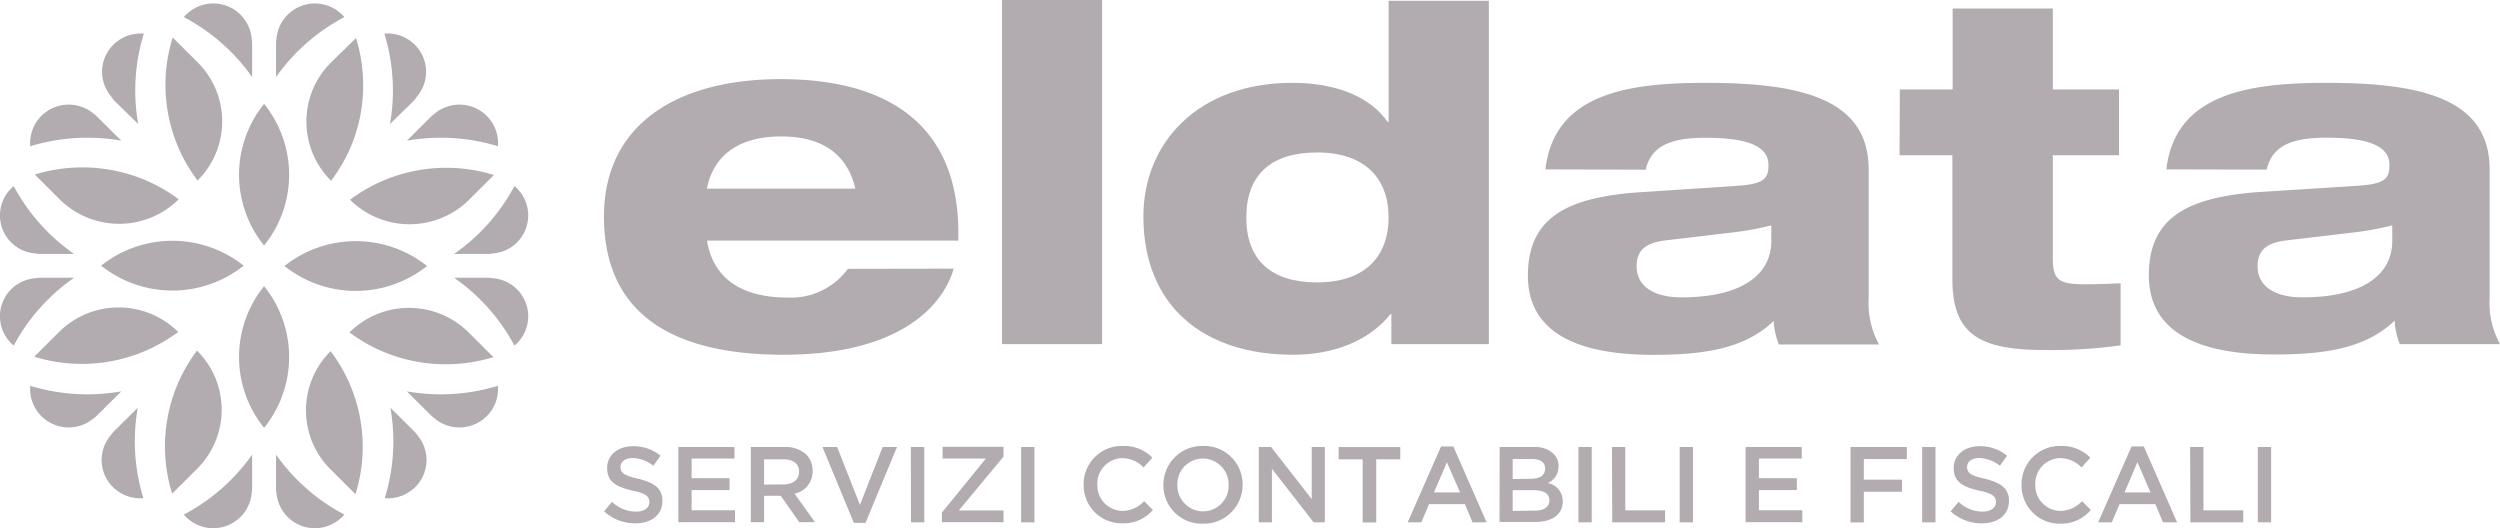 <svg id="4fe1f4f6-29e7-408c-9c60-5b7771a681bb" data-name="Livello 1" xmlns="http://www.w3.org/2000/svg" viewBox="0 0 284 60"><title>eldata-neg</title><path d="M649.34,385.43c-1.4,4.81-6.92,9.78-19.33,9.78-13.1,0-20.4-5-20.4-15.71,0-10.26,8.05-15.6,20.08-15.6,12.45,0,20.18,5.4,20.18,17.48v.86H621.32c.59,3.74,3.27,6.47,9.13,6.47a8,8,0,0,0,6.87-3.26Zm-11.17-9.09c-.75-3.21-3-5.93-8.43-5.93s-7.84,2.73-8.43,5.93Z" transform="translate(-541 -354.91)" style="fill:#b2abaf"/><path d="M654.82,354.91H666.2V394H654.82Z" transform="translate(-541 -354.91)" style="fill:#b2abaf"/><path d="M699.06,390.61h-.11c-2.42,3-6.39,4.6-11.06,4.6-10.31,0-17-5.66-17-15.71,0-8.34,6.17-15.18,16.91-15.18,5.1,0,8.91,1.66,10.84,4.44h.11V355h11.38v39H699.06Zm-8.43-18.38c-5.21,0-8.05,2.51-8.05,7.38s2.85,7.38,8.05,7.38c5.37,0,8.11-2.89,8.11-7.38S696,372.23,690.63,372.23Z" transform="translate(-541 -354.91)" style="fill:#b2abaf"/><path d="M716.56,374.15c1-8.6,9.34-9.83,18.2-9.83,10.58,0,18.52,1.71,18.52,9.83V388.8a9.72,9.72,0,0,0,1.18,5.24H743.08a8.28,8.28,0,0,1-.59-2.67c-3.27,3.15-7.89,3.85-13.69,3.85-9.39,0-14.23-3-14.23-9,0-6.57,4.4-8.87,12.56-9.46l11.33-.75c3-.21,3.44-.86,3.44-2.35,0-2.08-2.2-3.1-7.19-3.1-4.24,0-6.17,1.12-6.76,3.63Zm25.66,6.36a32.51,32.51,0,0,1-4.35.8l-7.68.91c-2.31.27-3.27,1.18-3.27,2.94,0,2.3,2,3.53,5.1,3.53,6.6,0,10.2-2.41,10.2-6.41Z" transform="translate(-541 -354.91)" style="fill:#b2abaf"/><path d="M756.82,365.07h6v-9.19h11.38v9.19h7.52v7.48h-7.52V384.2c0,2.57.7,3,3.7,3,1.45,0,2.52-.05,4-.11v7.05a56.48,56.48,0,0,1-8.64.53c-7.46,0-10.47-1.82-10.47-8.07V372.55h-6Z" transform="translate(-541 -354.91)" style="fill:#b2abaf"/><path d="M787.1,374.15c1-8.6,9.34-9.83,18.2-9.83,10.58,0,18.52,1.71,18.52,9.83V388.8A9.72,9.72,0,0,0,825,394H813.62a8.28,8.28,0,0,1-.59-2.67c-3.27,3.15-7.89,3.85-13.69,3.85-9.39,0-14.23-3-14.23-9,0-6.57,4.4-8.87,12.56-9.46L809,376c3-.21,3.44-.86,3.44-2.35,0-2.08-2.2-3.1-7.19-3.1-4.24,0-6.17,1.12-6.76,3.63Zm25.66,6.36a32.5,32.5,0,0,1-4.35.8l-7.68.91c-2.31.27-3.27,1.18-3.27,2.94,0,2.3,2,3.53,5.1,3.53,6.6,0,10.2-2.41,10.2-6.41Z" transform="translate(-541 -354.91)" style="fill:#b2abaf"/><path d="M609.62,413l.91-1.08a3.92,3.92,0,0,0,2.72,1.11c.93,0,1.52-.43,1.52-1.08v0c0-.6-.34-1-1.94-1.31-1.83-.43-2.86-1-2.86-2.56v0c0-1.47,1.23-2.48,2.94-2.48a4.78,4.78,0,0,1,3.12,1.08l-.81,1.14a4,4,0,0,0-2.33-.88c-.88,0-1.4.44-1.4,1v0c0,.67.39,1,2,1.35,1.82.46,2.76,1.08,2.76,2.51v0c0,1.61-1.27,2.56-3.07,2.56A5.23,5.23,0,0,1,609.62,413Z" transform="translate(-541 -354.91)" style="fill:#b2abaf"/><path d="M618.06,405.69h6.38V407h-4.87v2.23h4.31v1.35h-4.31v2.3h4.93v1.35h-6.44Z" transform="translate(-541 -354.91)" style="fill:#b2abaf"/><path d="M626.29,405.69h3.83a3.48,3.48,0,0,1,2.48.86,2.6,2.6,0,0,1,.71,1.85v0a2.56,2.56,0,0,1-2.05,2.59l2.32,3.24h-1.78l-2.11-3H627.8v3h-1.51Zm3.72,4.25c1.08,0,1.77-.55,1.77-1.43v0c0-.93-.65-1.42-1.78-1.42h-2.2v2.87Z" transform="translate(-541 -354.91)" style="fill:#b2abaf"/><path d="M634.43,405.69h1.67l2.59,6.58,2.58-6.58h1.63l-3.58,8.62H638Z" transform="translate(-541 -354.91)" style="fill:#b2abaf"/><path d="M644.47,405.69H646v8.56h-1.51Z" transform="translate(-541 -354.91)" style="fill:#b2abaf"/><path d="M648,413.14,653,407h-4.92v-1.33H655v1.11l-5.08,6.12H655v1.33h-7Z" transform="translate(-541 -354.91)" style="fill:#b2abaf"/><path d="M657,405.69h1.51v8.56H657Z" transform="translate(-541 -354.91)" style="fill:#b2abaf"/><path d="M664.1,410v0a4.34,4.34,0,0,1,4.44-4.43,4.51,4.51,0,0,1,3.37,1.33l-1,1.11a3.43,3.43,0,0,0-2.41-1.06,2.89,2.89,0,0,0-2.84,3v0a2.9,2.9,0,0,0,2.84,3,3.4,3.4,0,0,0,2.47-1.11l1,1a4.39,4.39,0,0,1-3.49,1.52A4.32,4.32,0,0,1,664.1,410Z" transform="translate(-541 -354.91)" style="fill:#b2abaf"/><path d="M673.16,410v0a4.41,4.41,0,0,1,4.51-4.43,4.36,4.36,0,0,1,4.49,4.4v0a4.41,4.41,0,0,1-4.51,4.43A4.36,4.36,0,0,1,673.16,410Zm7.41,0v0a2.93,2.93,0,0,0-2.92-3,2.9,2.9,0,0,0-2.9,3v0a2.93,2.93,0,0,0,2.92,3A2.9,2.9,0,0,0,680.57,410Z" transform="translate(-541 -354.91)" style="fill:#b2abaf"/><path d="M684,405.69h1.4l4.61,5.92v-5.92h1.49v8.56h-1.27l-4.74-6.09v6.09H684Z" transform="translate(-541 -354.91)" style="fill:#b2abaf"/><path d="M695.8,407.09h-2.73v-1.39h7v1.39h-2.73v7.17H695.8Z" transform="translate(-541 -354.91)" style="fill:#b2abaf"/><path d="M704.7,405.63h1.4l3.78,8.62h-1.6l-.87-2.07h-4.07l-.88,2.07h-1.55Zm2.16,5.22-1.49-3.43-1.47,3.43Z" transform="translate(-541 -354.91)" style="fill:#b2abaf"/><path d="M711.36,405.69h3.86a3.06,3.06,0,0,1,2.25.76,1.93,1.93,0,0,1,.58,1.42v0a2,2,0,0,1-1.23,1.91,2.09,2.09,0,0,1,1.71,2.08v0c0,1.53-1.27,2.35-3.18,2.35h-4Zm3.55,3.61c1,0,1.62-.38,1.62-1.16v0c0-.69-.53-1.09-1.51-1.09h-2.18v2.28Zm.44,3.62c1,0,1.66-.39,1.66-1.17v0c0-.73-.58-1.15-1.77-1.15h-2.4v2.35Z" transform="translate(-541 -354.91)" style="fill:#b2abaf"/><path d="M720.31,405.69h1.51v8.56h-1.51Z" transform="translate(-541 -354.91)" style="fill:#b2abaf"/><path d="M724.12,405.69h1.51v7.19h4.52v1.37h-6Z" transform="translate(-541 -354.91)" style="fill:#b2abaf"/><path d="M731.81,405.69h1.51v8.56h-1.51Z" transform="translate(-541 -354.91)" style="fill:#b2abaf"/><path d="M739.3,405.69h6.38V407h-4.87v2.23h4.31v1.35h-4.31v2.3h4.93v1.35H739.3Z" transform="translate(-541 -354.91)" style="fill:#b2abaf"/><path d="M751.22,405.69h6.4v1.37h-4.89v2.34h4.34v1.37h-4.34v3.49h-1.51Z" transform="translate(-541 -354.91)" style="fill:#b2abaf"/><path d="M759.36,405.69h1.51v8.56h-1.51Z" transform="translate(-541 -354.91)" style="fill:#b2abaf"/><path d="M762.59,413l.91-1.08a3.92,3.92,0,0,0,2.72,1.11c.93,0,1.52-.43,1.52-1.08v0c0-.6-.34-1-1.94-1.31-1.83-.43-2.86-1-2.86-2.56v0c0-1.47,1.23-2.48,2.94-2.48a4.78,4.78,0,0,1,3.12,1.08l-.81,1.14a4,4,0,0,0-2.33-.88c-.88,0-1.4.44-1.4,1v0c0,.67.39,1,2,1.35,1.82.46,2.76,1.08,2.76,2.51v0c0,1.61-1.27,2.56-3.07,2.56A5.23,5.23,0,0,1,762.59,413Z" transform="translate(-541 -354.91)" style="fill:#b2abaf"/><path d="M770.65,410v0a4.34,4.34,0,0,1,4.44-4.43,4.51,4.51,0,0,1,3.37,1.33l-1,1.11a3.43,3.43,0,0,0-2.41-1.06,2.89,2.89,0,0,0-2.84,3v0a2.9,2.9,0,0,0,2.84,3,3.4,3.4,0,0,0,2.47-1.11l1,1A4.39,4.39,0,0,1,775,414.4,4.32,4.32,0,0,1,770.65,410Z" transform="translate(-541 -354.91)" style="fill:#b2abaf"/><path d="M783.14,405.63h1.4l3.78,8.62h-1.6l-.87-2.07h-4.07l-.88,2.07h-1.55Zm2.16,5.22-1.49-3.43-1.47,3.43Z" transform="translate(-541 -354.91)" style="fill:#b2abaf"/><path d="M789.8,405.69h1.51v7.19h4.52v1.37h-6Z" transform="translate(-541 -354.91)" style="fill:#b2abaf"/><path d="M797.49,405.69H799v8.56h-1.51Z" transform="translate(-541 -354.91)" style="fill:#b2abaf"/><path d="M572.36,410.28v-3.72a22.09,22.09,0,0,0,7.76,6.81,3.68,3.68,0,0,1-.51.5,4.38,4.38,0,0,1-7.2-2.93h0A3.19,3.19,0,0,1,572.36,410.28Z" transform="translate(-541 -354.91)" style="fill:#b2abaf"/><path d="M569.64,410.28v-3.72a22.09,22.09,0,0,1-7.76,6.81,3.68,3.68,0,0,0,.51.5,4.38,4.38,0,0,0,7.2-2.93h0A3.19,3.19,0,0,0,569.64,410.28Z" transform="translate(-541 -354.91)" style="fill:#b2abaf"/><path d="M585.28,395.16a18.42,18.42,0,0,0,11.77.32l-2.82-2.81a9.61,9.61,0,0,0-13.53,0A18.25,18.25,0,0,0,585.28,395.16Z" transform="translate(-541 -354.91)" style="fill:#b2abaf"/><path d="M578.56,394.8a9.46,9.46,0,0,0,0,13.44l2.82,2.81a18,18,0,0,0-2.82-16.24Z" transform="translate(-541 -354.91)" style="fill:#b2abaf"/><path d="M589.87,402l-2.65-2.63a22.27,22.27,0,0,0,10.34-.63,3.65,3.65,0,0,1,0,.71,4.34,4.34,0,0,1-1.19,2.66,4.4,4.4,0,0,1-6,.33h0A3.22,3.22,0,0,1,589.87,402Z" transform="translate(-541 -354.91)" style="fill:#b2abaf"/><path d="M588,403.86l-2.65-2.63a21.85,21.85,0,0,1-.64,10.27,3.72,3.72,0,0,0,.72,0,4.39,4.39,0,0,0,2.67-1.19,4.33,4.33,0,0,0,.33-5.94h0A3.21,3.21,0,0,0,588,403.86Z" transform="translate(-541 -354.91)" style="fill:#b2abaf"/><path d="M596.33,383.76h-3.75a22,22,0,0,0,6.86-7.71,3.68,3.68,0,0,1,.51.5A4.33,4.33,0,0,1,597,383.7h0A3.25,3.25,0,0,1,596.33,383.76Z" transform="translate(-541 -354.91)" style="fill:#b2abaf"/><path d="M596.33,386.46h-3.75a22,22,0,0,1,6.86,7.71,3.68,3.68,0,0,0,.51-.5,4.33,4.33,0,0,0-2.95-7.15h0A3.25,3.25,0,0,0,596.33,386.46Z" transform="translate(-541 -354.91)" style="fill:#b2abaf"/><path d="M581.12,370.92a18.08,18.08,0,0,0,.32-11.69L578.61,362a9.46,9.46,0,0,0,0,13.44A18.06,18.06,0,0,0,581.12,370.92Z" transform="translate(-541 -354.91)" style="fill:#b2abaf"/><path d="M580.76,377.6a9.61,9.61,0,0,0,13.53,0l2.82-2.81a18.3,18.3,0,0,0-16.35,2.81Z" transform="translate(-541 -354.91)" style="fill:#b2abaf"/><path d="M588,366.36,585.3,369a21.85,21.85,0,0,0-.64-10.27,3.72,3.72,0,0,1,.72,0,4.39,4.39,0,0,1,2.67,1.19,4.33,4.33,0,0,1,.33,5.94h0A3.21,3.21,0,0,1,588,366.36Z" transform="translate(-541 -354.91)" style="fill:#b2abaf"/><path d="M589.87,368.26l-2.65,2.63a22.27,22.27,0,0,1,10.34.63,3.65,3.65,0,0,0,0-.71,4.34,4.34,0,0,0-1.19-2.66,4.4,4.4,0,0,0-6-.33h0A3.22,3.22,0,0,0,589.87,368.26Z" transform="translate(-541 -354.91)" style="fill:#b2abaf"/><path d="M569.64,359.94v3.72a22.09,22.09,0,0,0-7.76-6.81,3.68,3.68,0,0,1,.51-.5,4.38,4.38,0,0,1,7.2,2.93h0A3.19,3.19,0,0,1,569.64,359.94Z" transform="translate(-541 -354.91)" style="fill:#b2abaf"/><path d="M572.36,359.94v3.72a22.09,22.09,0,0,1,7.76-6.81,3.68,3.68,0,0,0-.51-.5,4.38,4.38,0,0,0-7.2,2.93h0A3.19,3.19,0,0,0,572.36,359.94Z" transform="translate(-541 -354.91)" style="fill:#b2abaf"/><path d="M556.72,375.06a18.42,18.42,0,0,0-11.77-.32l2.82,2.81a9.61,9.61,0,0,0,13.53,0A18.25,18.25,0,0,0,556.72,375.06Z" transform="translate(-541 -354.91)" style="fill:#b2abaf"/><path d="M563.44,375.42a9.46,9.46,0,0,0,0-13.44l-2.82-2.81a18,18,0,0,0,2.82,16.24Z" transform="translate(-541 -354.91)" style="fill:#b2abaf"/><path d="M552.13,368.26l2.65,2.63a22.27,22.27,0,0,0-10.34.63,3.65,3.65,0,0,1,0-.71,4.34,4.34,0,0,1,1.19-2.66,4.4,4.4,0,0,1,6-.33h0A3.22,3.22,0,0,1,552.13,368.26Z" transform="translate(-541 -354.91)" style="fill:#b2abaf"/><path d="M554,366.36,556.7,369a21.85,21.85,0,0,1,.64-10.27,3.72,3.72,0,0,0-.72,0,4.39,4.39,0,0,0-2.67,1.19,4.33,4.33,0,0,0-.33,5.94h0A3.21,3.21,0,0,0,554,366.36Z" transform="translate(-541 -354.91)" style="fill:#b2abaf"/><path d="M545.67,386.46h3.75a22,22,0,0,0-6.86,7.71,3.68,3.68,0,0,1-.51-.5,4.33,4.33,0,0,1,2.95-7.15h0A3.25,3.25,0,0,1,545.67,386.46Z" transform="translate(-541 -354.91)" style="fill:#b2abaf"/><path d="M545.67,383.76h3.75a22,22,0,0,1-6.86-7.71,3.68,3.68,0,0,0-.51.5A4.33,4.33,0,0,0,545,383.7h0A3.25,3.25,0,0,0,545.67,383.76Z" transform="translate(-541 -354.91)" style="fill:#b2abaf"/><path d="M560.88,399.3a18.08,18.08,0,0,0-.32,11.69l2.82-2.81a9.46,9.46,0,0,0,0-13.44A18.06,18.06,0,0,0,560.88,399.3Z" transform="translate(-541 -354.91)" style="fill:#b2abaf"/><path d="M561.24,392.62a9.61,9.61,0,0,0-13.53,0l-2.82,2.81a18.3,18.3,0,0,0,16.35-2.81Z" transform="translate(-541 -354.91)" style="fill:#b2abaf"/><path d="M554,403.86l2.65-2.63a21.85,21.85,0,0,0,.64,10.27,3.72,3.72,0,0,1-.72,0,4.39,4.39,0,0,1-2.67-1.19,4.33,4.33,0,0,1-.33-5.94h0A3.21,3.21,0,0,1,554,403.86Z" transform="translate(-541 -354.91)" style="fill:#b2abaf"/><path d="M552.13,402l2.65-2.63a22.27,22.27,0,0,1-10.34-.63,3.65,3.65,0,0,0,0,.71,4.34,4.34,0,0,0,1.19,2.66,4.4,4.4,0,0,0,6,.33h0A3.22,3.22,0,0,0,552.13,402Z" transform="translate(-541 -354.91)" style="fill:#b2abaf"/><path d="M571,387.42a12.8,12.8,0,0,0,0,16.09v0a12.8,12.8,0,0,0,0-16.09v0Z" transform="translate(-541 -354.91)" style="fill:#b2abaf"/><path d="M573.32,385.13a13,13,0,0,0,16.19,0h0a13,13,0,0,0-16.19,0h0Z" transform="translate(-541 -354.91)" style="fill:#b2abaf"/><path d="M571,382.8a12.8,12.8,0,0,0,0-16.09v0a12.8,12.8,0,0,0,0,16.09v0Z" transform="translate(-541 -354.91)" style="fill:#b2abaf"/><path d="M568.68,385.09a13,13,0,0,0-16.19,0h0a13,13,0,0,0,16.19,0h0Z" transform="translate(-541 -354.91)" style="fill:#b2abaf"/></svg>